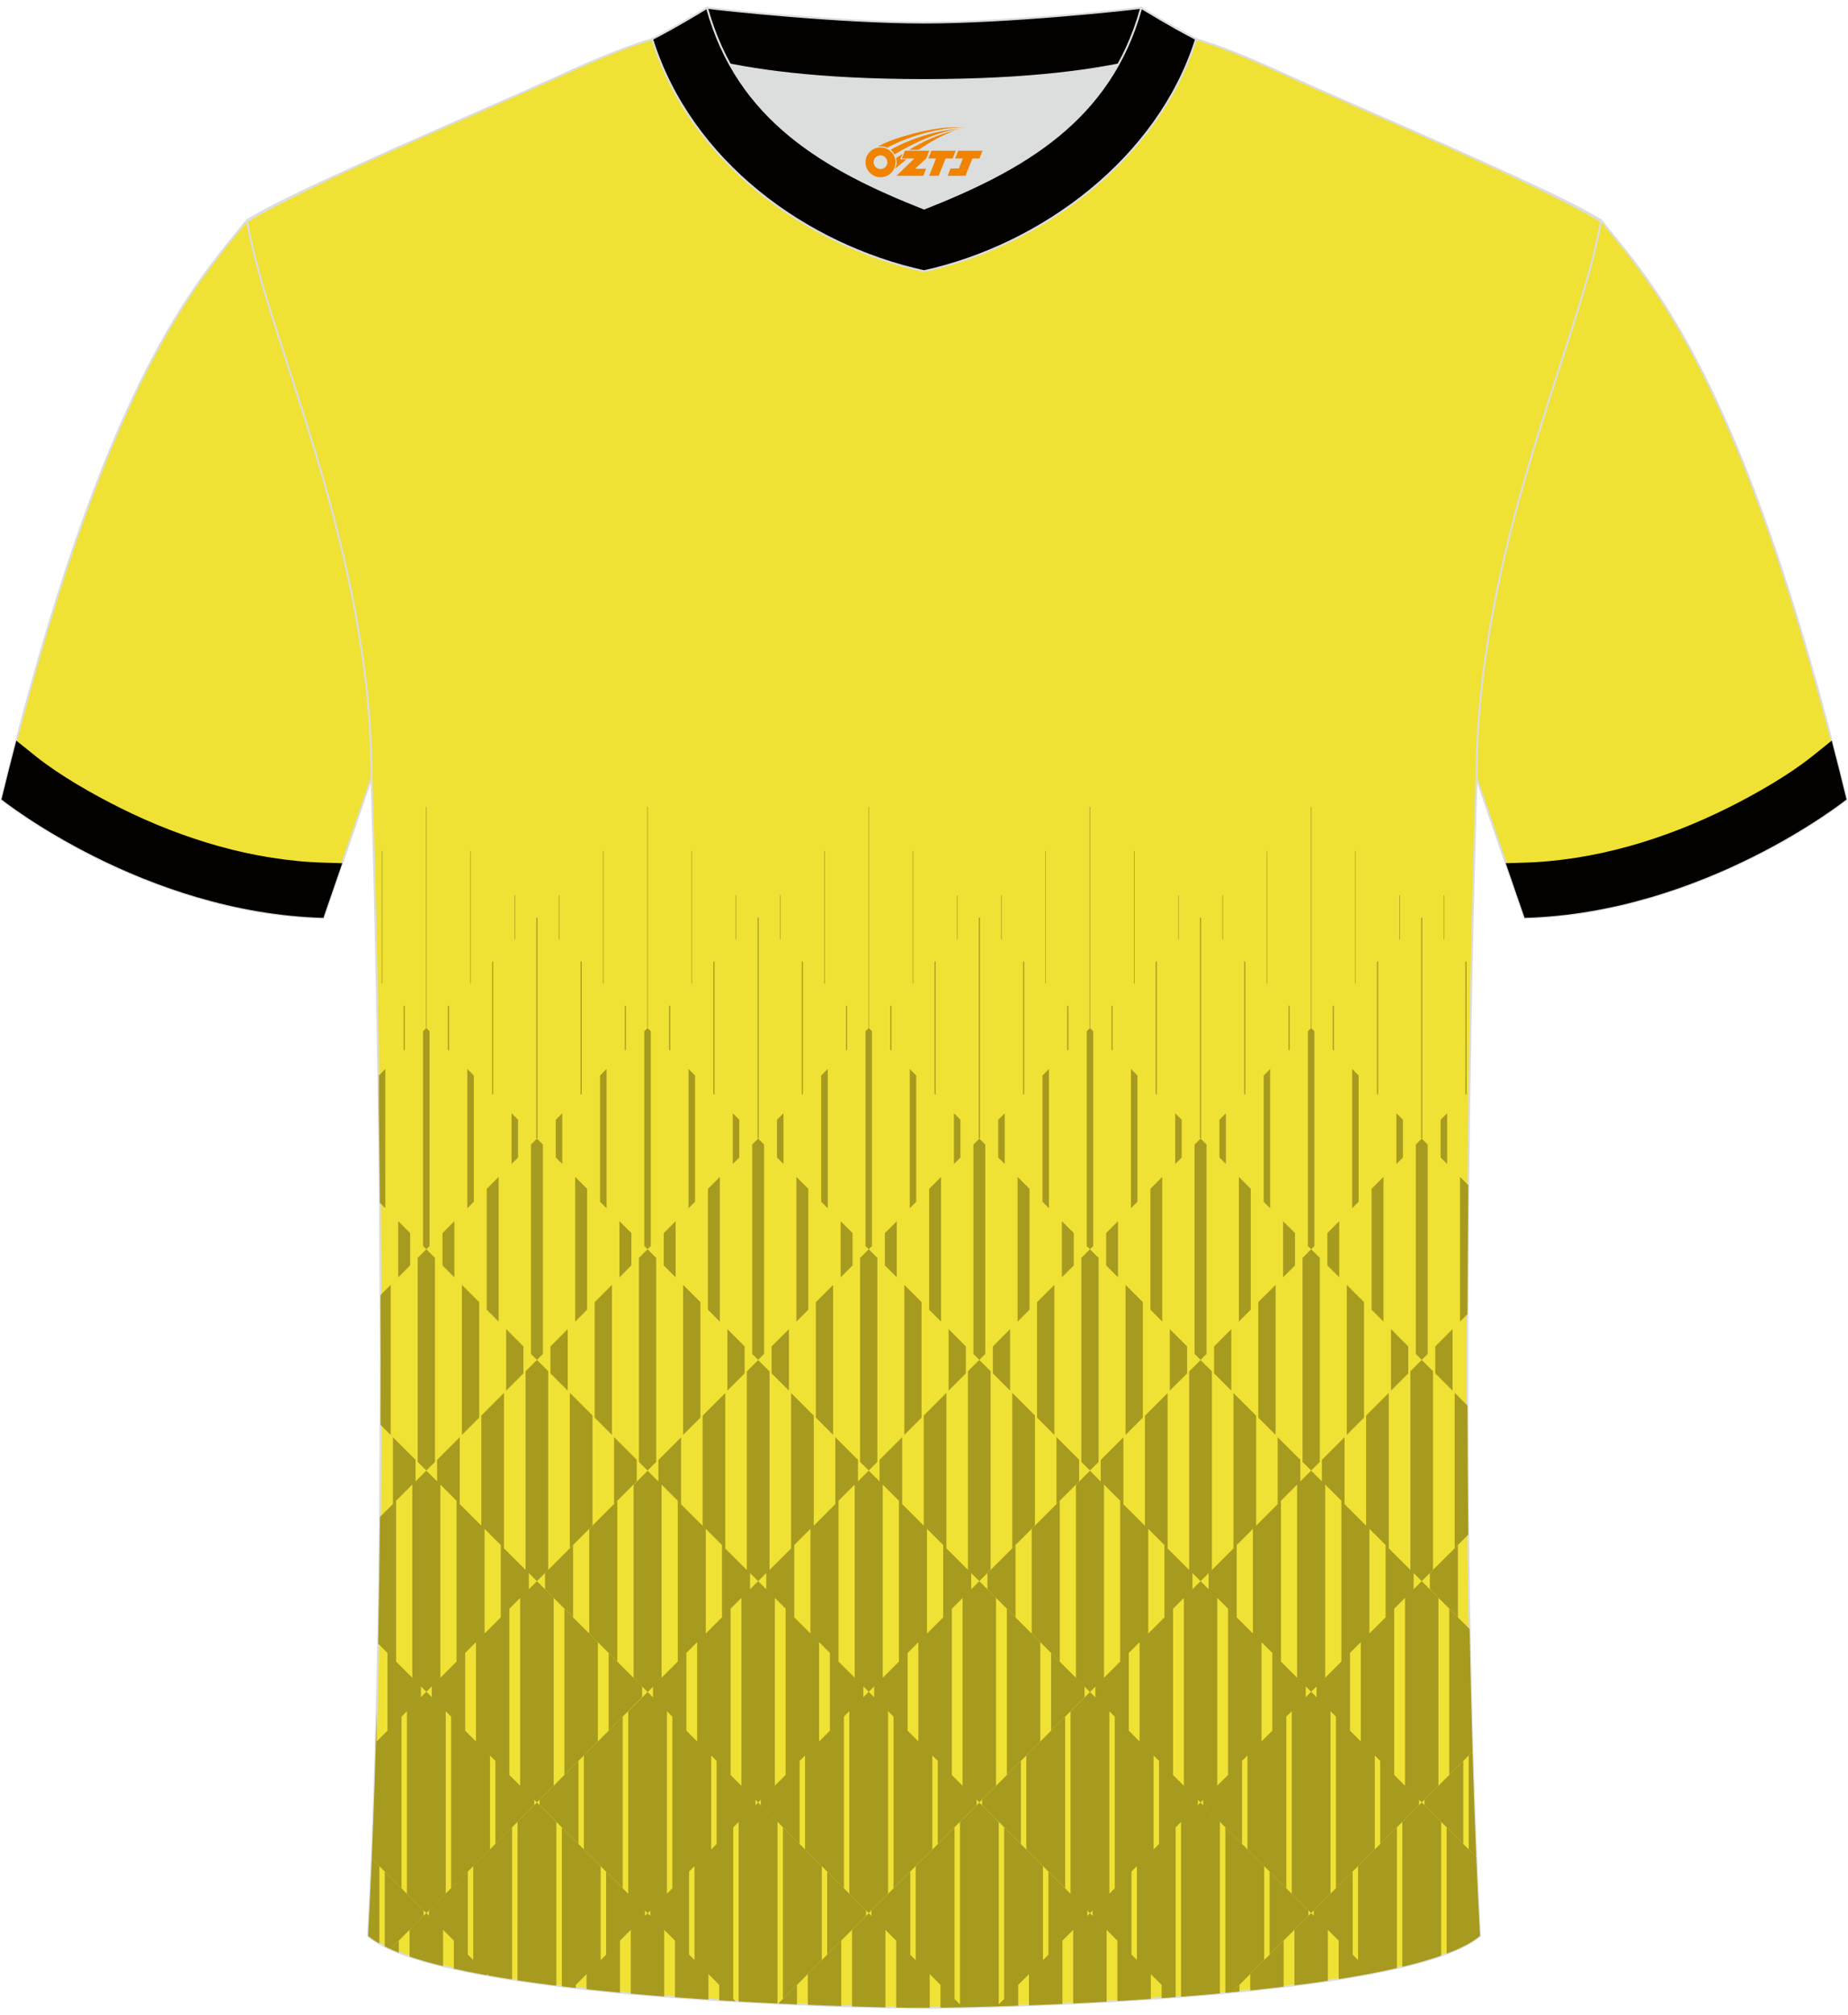 <?xml version="1.0" encoding="utf-8"?>
<!-- Generator: Adobe Illustrator 24.0.1, SVG Export Plug-In . SVG Version: 6.00 Build 0)  -->
<svg xmlns="http://www.w3.org/2000/svg" xmlns:xlink="http://www.w3.org/1999/xlink" version="1.1" id="图层_1" x="0px" y="0px" width="378px" height="412px" viewBox="0 0 379.11 410.83" enable-background="new 0 0 379.11 410.83" xml:space="preserve">
<g id="图层_1_1_">
	<g>
		
			<path fill-rule="evenodd" clip-rule="evenodd" fill="#F0E135" stroke="#DCDDDD" stroke-width="0.4" stroke-miterlimit="22.926" d="    M50.68,43.96C40.47,56.7,21.4,76.22,0.3,162.78c0,0,29.11,23.25,66.03,24.28c0,0,7.14-20.7,9.87-28.69    C98.52,93.51,74.28,39.21,171.59,3.03c-1.44-0.27-3.1-0.27-4.91-0.1l0.09-0.01c-13.95-0.87-17.83-1.24-23.87,0.66    c-9.62,3.36-15.58,5.78-25.01,10.07C96,23.6,64.33,35.75,50.68,43.96z"/>
		<path fill-rule="evenodd" clip-rule="evenodd" fill="#030000" d="M7.37,153.93c4.92,3.93,11.65,7.75,17.24,10.54    c13.01,6.49,27.45,10.86,42.04,11.26l3.56,0.1c-2.1,6.12-3.87,11.21-3.87,11.21c-36.92-1.02-66.03-24.28-66.03-24.28    c1.02-4.18,2.03-8.19,3.04-12.06L7.37,153.93z"/>
	</g>
	<g>
		
			<path fill-rule="evenodd" clip-rule="evenodd" fill="#F0E135" stroke="#DCDDDD" stroke-width="0.4" stroke-miterlimit="22.926" d="    M328.42,43.96c10.22,12.74,29.28,32.25,50.38,118.82c0,0-29.11,23.25-66.03,24.28c0,0-7.14-20.7-9.87-28.69    C280.57,93.5,304.81,39.2,207.51,3.02c1.44-0.27,3.1-0.27,4.91-0.1l-0.09-0.01c13.95-0.87,17.83-1.24,23.87,0.66    c9.62,3.36,15.58,5.78,25.01,10.07C283.1,23.6,314.78,35.75,328.42,43.96z"/>
		<path fill-rule="evenodd" clip-rule="evenodd" fill="#030000" d="M371.74,153.93c-4.92,3.93-11.65,7.75-17.24,10.54    c-13.01,6.49-27.45,10.86-42.04,11.26l-3.56,0.1c2.1,6.12,3.87,11.21,3.87,11.21c36.92-1.02,66.03-24.28,66.03-24.28    c-1.02-4.18-2.03-8.19-3.04-12.06L371.74,153.93z"/>
	</g>
	
		<path fill-rule="evenodd" clip-rule="evenodd" fill="#F0E135" stroke="#DCDDDD" stroke-width="0.4" stroke-miterlimit="22.926" d="   M189.56,410.56c9.7,0.03,98.48-1.65,114.04-14.74c-5.36-100.83-0.7-237.25-0.7-237.25c0-47.53,21.25-89.77,25.53-114.39   c-13.64-8.21-45.32-21.2-67.2-31.18c-30.06-13.64-34.18-7.73-71.26-7.73c-37.07,0-42.02-5.9-72.08,7.73   c-21.88,9.97-53.55,22.95-67.2,31.18c4.27,24.63,25.53,66.86,25.53,114.39c0,0,4.66,136.43-0.7,237.25   C91.08,408.9,179.85,410.59,189.56,410.56z"/>
	<g>
		<polygon fill-rule="evenodd" clip-rule="evenodd" fill="#A69B1E" points="84.14,251.68 81.7,249.25 81.7,260.76 84.14,258.32       "/>
		<polygon fill-rule="evenodd" clip-rule="evenodd" fill="#A69B1E" points="82.81,214.28 83.03,214.05 83.03,205.2 82.81,204.97       "/>
		<polygon fill-rule="evenodd" clip-rule="evenodd" fill="#A69B1E" points="131.73,344.66 124.87,337.79 124.87,353.73     131.73,346.87   "/>
		<polygon fill-rule="evenodd" clip-rule="evenodd" fill="#A69B1E" points="122.65,335.58 115.79,328.72 115.79,362.81     122.65,355.94   "/>
		<polygon fill-rule="evenodd" clip-rule="evenodd" fill="#A69B1E" points="121.55,289.09 116.9,284.44 116.9,316.32 121.55,311.67       "/>
		<polygon fill-rule="evenodd" clip-rule="evenodd" fill="#A69B1E" points="130.62,298.17 125.97,293.52 125.97,307.25     130.62,302.6   "/>
		<path fill-rule="evenodd" clip-rule="evenodd" fill="#A69B1E" d="M80.15,262.31l-2.09,2.09c0.04,8.65,0.04,17.55,0.01,26.61    l2.07,2.07L80.15,262.31L80.15,262.31z"/>
		<polygon fill-rule="evenodd" clip-rule="evenodd" fill="#A69B1E" points="107.38,274.93 103.84,271.38 103.84,284 107.38,280.46       "/>
		<polygon fill-rule="evenodd" clip-rule="evenodd" fill="#A69B1E" points="89.23,256.78 87.46,255 85.69,256.78 85.69,298.61     87.46,300.38 89.23,298.61   "/>
		<polygon fill-rule="evenodd" clip-rule="evenodd" fill="#A69B1E" points="98.31,265.85 94.76,262.31 94.76,293.08 98.31,289.53       "/>
		<polygon fill-rule="evenodd" clip-rule="evenodd" fill="#A69B1E" points="102.29,240.17 99.85,242.61 99.85,267.4 102.29,269.84       "/>
		<polygon fill-rule="evenodd" clip-rule="evenodd" fill="#A69B1E" points="111.37,233.53 110.15,232.31 108.93,233.53     108.93,276.47 110.15,277.69 111.37,276.47   "/>
		<polygon fill-rule="evenodd" clip-rule="evenodd" fill="#A69B1E" points="93.21,249.25 90.78,251.69 90.78,258.32 93.21,260.76       "/>
		<polygon fill-rule="evenodd" clip-rule="evenodd" fill="#A69B1E" points="129.52,251.68 127.08,249.25 127.08,260.76     129.52,258.32   "/>
		<polygon fill-rule="evenodd" clip-rule="evenodd" fill="#A69B1E" points="120.44,242.61 118,240.17 118,269.84 120.44,267.4   "/>
		<polygon fill-rule="evenodd" clip-rule="evenodd" fill="#A69B1E" points="106.28,228.44 104.94,227.11 104.94,237.52     106.28,236.19   "/>
		<path fill-rule="evenodd" clip-rule="evenodd" fill="#A69B1E" d="M79.05,218.03l-1.33,1.33v6.6c0.09,6.23,0.16,12.76,0.22,19.52    l1.11,1.11V218.03z"/>
		<polygon fill-rule="evenodd" clip-rule="evenodd" fill="#A69B1E" points="88.12,210.29 87.46,209.63 86.79,210.29 86.79,254.34     87.46,255 88.12,254.34   "/>
		<polygon fill-rule="evenodd" clip-rule="evenodd" fill="#A69B1E" points="97.2,219.37 95.87,218.03 95.87,246.59 97.2,245.26       "/>
		<polygon fill-rule="evenodd" clip-rule="evenodd" fill="#A69B1E" points="128.19,214.28 128.41,214.05 128.41,205.2     128.19,204.97   "/>
		<polygon fill-rule="evenodd" clip-rule="evenodd" fill="#A69B1E" points="91.88,205.2 91.88,214.05 92.11,214.28 92.11,204.97       "/>
		<polygon fill-rule="evenodd" clip-rule="evenodd" fill="#A69B1E" points="100.96,196.12 100.96,223.13 101.18,223.35     101.18,195.9   "/>
		<polygon fill-rule="evenodd" clip-rule="evenodd" fill="#A69B1E" points="110.03,187.05 110.03,232.2 110.15,232.31 110.26,232.2     110.26,187.05 110.15,186.94   "/>
		<polygon fill-rule="evenodd" clip-rule="evenodd" fill="#A69B1E" points="119.11,223.35 119.34,223.13 119.34,196.12     119.11,195.9   "/>
		<polygon fill-rule="evenodd" clip-rule="evenodd" fill="#A69B1E" points="78.32,173.38 78.32,200.49 78.44,200.61 78.44,173.26       "/>
		<polygon fill-rule="evenodd" clip-rule="evenodd" fill="#A69B1E" points="105.55,191.53 105.67,191.42 105.67,182.46     105.55,182.34   "/>
		<polygon fill-rule="evenodd" clip-rule="evenodd" fill="#A69B1E" points="96.48,200.61 96.59,200.49 96.59,173.38 96.48,173.26       "/>
		<polygon fill-rule="evenodd" clip-rule="evenodd" fill="#A69B1E" points="87.4,164.3 87.4,209.57 87.46,209.63 87.52,209.57     87.52,164.3 87.46,164.25   "/>
		<polygon fill-rule="evenodd" clip-rule="evenodd" fill="#A69B1E" points="117.57,315.66 111.81,321.41 111.81,324.73     117.57,330.49   "/>
		<polygon fill-rule="evenodd" clip-rule="evenodd" fill="#A69B1E" points="120.88,333.81 126.64,339.56 126.64,306.58     120.88,312.34   "/>
		<polygon fill-rule="evenodd" clip-rule="evenodd" fill="#A69B1E" points="116.46,271.38 112.92,274.93 112.92,280.46 116.46,284       "/>
		<polygon fill-rule="evenodd" clip-rule="evenodd" fill="#A69B1E" points="125.54,262.31 121.99,265.85 121.99,289.53     125.54,293.08   "/>
		<polygon fill-rule="evenodd" clip-rule="evenodd" fill="#A69B1E" points="152.76,274.93 149.22,271.38 149.22,284 152.76,280.46       "/>
		<polygon fill-rule="evenodd" clip-rule="evenodd" fill="#A69B1E" points="134.61,256.78 132.84,255 131.07,256.78 131.07,298.61     132.84,300.38 134.61,298.61   "/>
		<polygon fill-rule="evenodd" clip-rule="evenodd" fill="#A69B1E" points="143.69,265.85 140.14,262.31 140.14,293.08     143.69,289.53   "/>
		<polygon fill-rule="evenodd" clip-rule="evenodd" fill="#A69B1E" points="147.67,240.17 145.23,242.61 145.23,267.4     147.67,269.84   "/>
		<polygon fill-rule="evenodd" clip-rule="evenodd" fill="#A69B1E" points="156.75,233.53 155.53,232.31 154.31,233.53     154.31,276.47 155.53,277.69 156.75,276.47   "/>
		<polygon fill-rule="evenodd" clip-rule="evenodd" fill="#A69B1E" points="138.6,249.25 136.16,251.69 136.16,258.32 138.6,260.76       "/>
		<polygon fill-rule="evenodd" clip-rule="evenodd" fill="#A69B1E" points="174.9,251.68 172.46,249.25 172.46,260.76 174.9,258.32       "/>
		<polygon fill-rule="evenodd" clip-rule="evenodd" fill="#A69B1E" points="165.82,242.61 163.38,240.17 163.38,269.84     165.82,267.4   "/>
		<polygon fill-rule="evenodd" clip-rule="evenodd" fill="#A69B1E" points="151.66,228.44 150.32,227.11 150.32,237.52     151.66,236.19   "/>
		<polygon fill-rule="evenodd" clip-rule="evenodd" fill="#A69B1E" points="124.43,218.03 123.1,219.37 123.1,245.26 124.43,246.6       "/>
		<polygon fill-rule="evenodd" clip-rule="evenodd" fill="#A69B1E" points="115.35,227.11 114.02,228.44 114.02,236.19     115.35,237.52   "/>
		<polygon fill-rule="evenodd" clip-rule="evenodd" fill="#A69B1E" points="133.51,210.29 132.84,209.63 132.17,210.29     132.17,254.34 132.84,255 133.51,254.34   "/>
		<polygon fill-rule="evenodd" clip-rule="evenodd" fill="#A69B1E" points="142.58,219.37 141.25,218.03 141.25,246.59     142.58,245.26   "/>
		<polygon fill-rule="evenodd" clip-rule="evenodd" fill="#A69B1E" points="173.57,214.28 173.79,214.05 173.79,205.2     173.57,204.97   "/>
		<polygon fill-rule="evenodd" clip-rule="evenodd" fill="#A69B1E" points="137.26,205.2 137.26,214.05 137.49,214.28     137.49,204.97   "/>
		<polygon fill-rule="evenodd" clip-rule="evenodd" fill="#A69B1E" points="146.34,196.12 146.34,223.13 146.57,223.35     146.57,195.9   "/>
		<polygon fill-rule="evenodd" clip-rule="evenodd" fill="#A69B1E" points="155.42,187.05 155.42,232.2 155.53,232.31 155.64,232.2     155.64,187.05 155.53,186.94   "/>
		<polygon fill-rule="evenodd" clip-rule="evenodd" fill="#A69B1E" points="164.49,223.35 164.72,223.13 164.72,196.12     164.49,195.9   "/>
		<polygon fill-rule="evenodd" clip-rule="evenodd" fill="#A69B1E" points="123.7,173.38 123.7,200.49 123.82,200.61 123.82,173.26       "/>
		<polygon fill-rule="evenodd" clip-rule="evenodd" fill="#A69B1E" points="114.63,182.46 114.63,191.42 114.75,191.53     114.75,182.34   "/>
		<polygon fill-rule="evenodd" clip-rule="evenodd" fill="#A69B1E" points="150.93,191.53 151.05,191.42 151.05,182.46     150.93,182.34   "/>
		<polygon fill-rule="evenodd" clip-rule="evenodd" fill="#A69B1E" points="141.86,200.61 141.97,200.49 141.97,173.38     141.86,173.26   "/>
		<polygon fill-rule="evenodd" clip-rule="evenodd" fill="#A69B1E" points="132.78,164.3 132.78,209.57 132.84,209.63 132.9,209.57     132.9,164.3 132.84,164.25   "/>
		<polygon fill-rule="evenodd" clip-rule="evenodd" fill="#A69B1E" points="110.7,369 118.67,376.97 118.67,359.93 110.7,367.9       "/>
		<polygon fill-rule="evenodd" clip-rule="evenodd" fill="#A69B1E" points="127.75,350.85 119.78,358.82 119.78,378.08     127.75,386.05   "/>
		<polygon fill-rule="evenodd" clip-rule="evenodd" fill="#A69B1E" points="222.49,344.66 215.63,337.79 215.63,353.73     222.49,346.87   "/>
		<polygon fill-rule="evenodd" clip-rule="evenodd" fill="#A69B1E" points="213.41,335.58 206.55,328.72 206.55,362.81     213.41,355.94   "/>
		<polygon fill-rule="evenodd" clip-rule="evenodd" fill="#A69B1E" points="212.31,289.09 207.66,284.44 207.66,316.32     212.31,311.67   "/>
		<polygon fill-rule="evenodd" clip-rule="evenodd" fill="#A69B1E" points="221.38,298.17 216.73,293.52 216.73,307.25     221.38,302.6   "/>
		<polygon fill-rule="evenodd" clip-rule="evenodd" fill="#A69B1E" points="161.84,271.38 158.29,274.93 158.29,280.46 161.84,284       "/>
		<polygon fill-rule="evenodd" clip-rule="evenodd" fill="#A69B1E" points="170.91,262.31 167.37,265.85 167.37,289.53     170.91,293.08   "/>
		<polygon fill-rule="evenodd" clip-rule="evenodd" fill="#A69B1E" points="198.14,274.93 194.6,271.38 194.6,284 198.14,280.46       "/>
		<polygon fill-rule="evenodd" clip-rule="evenodd" fill="#A69B1E" points="179.99,256.78 178.22,255 176.44,256.78 176.44,298.61     178.22,300.38 179.99,298.61   "/>
		<polygon fill-rule="evenodd" clip-rule="evenodd" fill="#A69B1E" points="189.06,265.85 185.52,262.31 185.52,293.08     189.06,289.53   "/>
		<polygon fill-rule="evenodd" clip-rule="evenodd" fill="#A69B1E" points="193.05,240.17 190.61,242.61 190.61,267.4     193.05,269.84   "/>
		<polygon fill-rule="evenodd" clip-rule="evenodd" fill="#A69B1E" points="202.12,233.53 200.91,232.31 199.69,233.53     199.69,276.47 200.91,277.69 202.12,276.47   "/>
		<polygon fill-rule="evenodd" clip-rule="evenodd" fill="#A69B1E" points="183.97,249.25 181.53,251.69 181.53,258.32     183.97,260.76   "/>
		<polygon fill-rule="evenodd" clip-rule="evenodd" fill="#A69B1E" points="220.28,251.68 217.84,249.25 217.84,260.76     220.28,258.32   "/>
		<polygon fill-rule="evenodd" clip-rule="evenodd" fill="#A69B1E" points="211.2,242.61 208.76,240.17 208.76,269.84 211.2,267.4       "/>
		<polygon fill-rule="evenodd" clip-rule="evenodd" fill="#A69B1E" points="197.03,228.44 195.7,227.11 195.7,237.52 197.03,236.19       "/>
		<polygon fill-rule="evenodd" clip-rule="evenodd" fill="#A69B1E" points="169.81,218.03 168.47,219.37 168.47,245.26     169.81,246.6   "/>
		<polygon fill-rule="evenodd" clip-rule="evenodd" fill="#A69B1E" points="160.73,227.11 159.4,228.44 159.4,236.19 160.73,237.52       "/>
		<polygon fill-rule="evenodd" clip-rule="evenodd" fill="#A69B1E" points="178.88,210.29 178.22,209.63 177.55,210.29     177.55,254.34 178.22,255 178.88,254.34   "/>
		<polygon fill-rule="evenodd" clip-rule="evenodd" fill="#A69B1E" points="187.96,219.37 186.63,218.03 186.63,246.59     187.96,245.26   "/>
		<polygon fill-rule="evenodd" clip-rule="evenodd" fill="#A69B1E" points="218.94,214.28 219.17,214.05 219.17,205.2     218.94,204.97   "/>
		<polygon fill-rule="evenodd" clip-rule="evenodd" fill="#A69B1E" points="182.64,205.2 182.64,214.05 182.87,214.28     182.87,204.97   "/>
		<polygon fill-rule="evenodd" clip-rule="evenodd" fill="#A69B1E" points="191.72,196.12 191.72,223.13 191.94,223.35     191.94,195.9   "/>
		<polygon fill-rule="evenodd" clip-rule="evenodd" fill="#A69B1E" points="200.79,187.05 200.79,232.2 200.91,232.31 201.02,232.2     201.02,187.05 200.91,186.94   "/>
		<polygon fill-rule="evenodd" clip-rule="evenodd" fill="#A69B1E" points="209.87,223.35 210.09,223.13 210.09,196.12     209.87,195.9   "/>
		<polygon fill-rule="evenodd" clip-rule="evenodd" fill="#A69B1E" points="169.08,173.38 169.08,200.49 169.2,200.61 169.2,173.26       "/>
		<polygon fill-rule="evenodd" clip-rule="evenodd" fill="#A69B1E" points="160.01,182.46 160.01,191.42 160.12,191.53     160.12,182.34   "/>
		<polygon fill-rule="evenodd" clip-rule="evenodd" fill="#A69B1E" points="196.31,191.53 196.43,191.42 196.43,182.46     196.31,182.34   "/>
		<polygon fill-rule="evenodd" clip-rule="evenodd" fill="#A69B1E" points="187.23,200.61 187.35,200.49 187.35,173.38     187.23,173.26   "/>
		<polygon fill-rule="evenodd" clip-rule="evenodd" fill="#A69B1E" points="178.16,164.3 178.16,209.57 178.22,209.63     178.27,209.57 178.27,164.3 178.22,164.25   "/>
		<polygon fill-rule="evenodd" clip-rule="evenodd" fill="#A69B1E" points="208.33,315.66 202.57,321.41 202.57,324.73     208.33,330.49   "/>
		<polygon fill-rule="evenodd" clip-rule="evenodd" fill="#A69B1E" points="211.65,333.81 217.4,339.56 217.4,306.58 211.65,312.34       "/>
		<polygon fill-rule="evenodd" clip-rule="evenodd" fill="#A69B1E" points="207.22,271.38 203.68,274.93 203.68,280.46 207.22,284       "/>
		<polygon fill-rule="evenodd" clip-rule="evenodd" fill="#A69B1E" points="216.3,262.31 212.75,265.85 212.75,289.53 216.3,293.08       "/>
		<polygon fill-rule="evenodd" clip-rule="evenodd" fill="#A69B1E" points="243.53,274.93 239.98,271.38 239.98,284 243.53,280.46       "/>
		<polygon fill-rule="evenodd" clip-rule="evenodd" fill="#A69B1E" points="225.37,256.78 223.6,255 221.83,256.78 221.83,298.61     223.6,300.38 225.37,298.61   "/>
		<polygon fill-rule="evenodd" clip-rule="evenodd" fill="#A69B1E" points="234.45,265.85 230.9,262.31 230.9,293.08 234.45,289.53       "/>
		<polygon fill-rule="evenodd" clip-rule="evenodd" fill="#A69B1E" points="238.43,240.17 236,242.61 236,267.4 238.43,269.84   "/>
		<polygon fill-rule="evenodd" clip-rule="evenodd" fill="#A69B1E" points="247.51,233.53 246.29,232.31 245.07,233.53     245.07,276.47 246.29,277.69 247.51,276.47   "/>
		<polygon fill-rule="evenodd" clip-rule="evenodd" fill="#A69B1E" points="229.36,249.25 226.92,251.69 226.92,258.32     229.36,260.76   "/>
		<polygon fill-rule="evenodd" clip-rule="evenodd" fill="#A69B1E" points="265.66,251.68 263.22,249.25 263.22,260.76     265.66,258.32   "/>
		<polygon fill-rule="evenodd" clip-rule="evenodd" fill="#A69B1E" points="256.59,242.61 254.15,240.17 254.15,269.84     256.59,267.4   "/>
		<polygon fill-rule="evenodd" clip-rule="evenodd" fill="#A69B1E" points="242.42,228.44 241.09,227.11 241.09,237.52     242.42,236.19   "/>
		<polygon fill-rule="evenodd" clip-rule="evenodd" fill="#A69B1E" points="215.19,218.03 213.86,219.37 213.86,245.26     215.19,246.6   "/>
		<polygon fill-rule="evenodd" clip-rule="evenodd" fill="#A69B1E" points="206.12,227.11 204.78,228.44 204.78,236.19     206.12,237.52   "/>
		<polygon fill-rule="evenodd" clip-rule="evenodd" fill="#A69B1E" points="224.27,210.29 223.6,209.63 222.94,210.29     222.94,254.34 223.6,255 224.27,254.34   "/>
		<polygon fill-rule="evenodd" clip-rule="evenodd" fill="#A69B1E" points="233.34,219.37 232.01,218.03 232.01,246.59     233.34,245.26   "/>
		<polygon fill-rule="evenodd" clip-rule="evenodd" fill="#A69B1E" points="264.33,214.28 264.56,214.05 264.56,205.2     264.33,204.97   "/>
		<polygon fill-rule="evenodd" clip-rule="evenodd" fill="#A69B1E" points="228.03,205.2 228.03,214.05 228.25,214.28     228.25,204.97   "/>
		<polygon fill-rule="evenodd" clip-rule="evenodd" fill="#A69B1E" points="237.1,196.12 237.1,223.13 237.33,223.35 237.33,195.9       "/>
		<polygon fill-rule="evenodd" clip-rule="evenodd" fill="#A69B1E" points="246.18,187.05 246.18,232.2 246.29,232.31 246.4,232.2     246.4,187.05 246.29,186.94   "/>
		<polygon fill-rule="evenodd" clip-rule="evenodd" fill="#A69B1E" points="255.25,223.35 255.48,223.13 255.48,196.12     255.25,195.9   "/>
		<polygon fill-rule="evenodd" clip-rule="evenodd" fill="#A69B1E" points="214.47,173.38 214.47,200.49 214.58,200.61     214.58,173.26   "/>
		<polygon fill-rule="evenodd" clip-rule="evenodd" fill="#A69B1E" points="205.39,182.46 205.39,191.42 205.51,191.53     205.51,182.34   "/>
		<polygon fill-rule="evenodd" clip-rule="evenodd" fill="#A69B1E" points="241.7,191.53 241.81,191.42 241.81,182.46 241.7,182.34       "/>
		<polygon fill-rule="evenodd" clip-rule="evenodd" fill="#A69B1E" points="232.62,200.61 232.74,200.49 232.74,173.38     232.62,173.26   "/>
		<polygon fill-rule="evenodd" clip-rule="evenodd" fill="#A69B1E" points="223.54,164.3 223.54,209.57 223.6,209.63 223.66,209.57     223.66,164.3 223.6,164.25   "/>
		<polygon fill-rule="evenodd" clip-rule="evenodd" fill="#A69B1E" points="201.47,369 209.44,376.97 209.44,359.93 201.47,367.9       "/>
		<polygon fill-rule="evenodd" clip-rule="evenodd" fill="#A69B1E" points="218.51,350.85 210.54,358.82 210.54,378.08     218.51,386.05   "/>
		<path fill-rule="evenodd" clip-rule="evenodd" fill="#A69B1E" d="M301.48,332.89l-4.17-4.17v34.09l4.77-4.77    C301.83,349.72,301.64,341.31,301.48,332.89z"/>
		<path fill-rule="evenodd" clip-rule="evenodd" fill="#A69B1E" d="M301.04,287.06l-2.62-2.62v31.88l2.79-2.79    C301.11,304.62,301.06,295.76,301.04,287.06z"/>
		<polygon fill-rule="evenodd" clip-rule="evenodd" fill="#A69B1E" points="252.6,271.38 249.06,274.93 249.06,280.46 252.6,284       "/>
		<polygon fill-rule="evenodd" clip-rule="evenodd" fill="#A69B1E" points="261.68,262.31 258.13,265.85 258.13,289.53     261.68,293.08   "/>
		<polygon fill-rule="evenodd" clip-rule="evenodd" fill="#A69B1E" points="288.9,274.93 285.36,271.38 285.36,284 288.9,280.46       "/>
		<polygon fill-rule="evenodd" clip-rule="evenodd" fill="#A69B1E" points="270.75,256.78 268.98,255 267.21,256.78 267.21,298.61     268.98,300.38 270.75,298.61   "/>
		<polygon fill-rule="evenodd" clip-rule="evenodd" fill="#A69B1E" points="279.83,265.85 276.28,262.31 276.28,293.08     279.83,289.53   "/>
		<polygon fill-rule="evenodd" clip-rule="evenodd" fill="#A69B1E" points="283.81,240.17 281.37,242.61 281.37,267.4     283.81,269.84   "/>
		<polygon fill-rule="evenodd" clip-rule="evenodd" fill="#A69B1E" points="292.89,233.53 291.67,232.31 290.45,233.53     290.45,276.47 291.67,277.69 292.89,276.47   "/>
		<polygon fill-rule="evenodd" clip-rule="evenodd" fill="#A69B1E" points="274.74,249.25 272.3,251.69 272.3,258.32 274.74,260.76       "/>
		<path fill-rule="evenodd" clip-rule="evenodd" fill="#A69B1E" d="M301.22,241.87l-1.7-1.7v29.67l1.52-1.52    C301.08,259.19,301.14,250.33,301.22,241.87z"/>
		<polygon fill-rule="evenodd" clip-rule="evenodd" fill="#A69B1E" points="287.8,228.44 286.46,227.11 286.46,237.52 287.8,236.19       "/>
		<polygon fill-rule="evenodd" clip-rule="evenodd" fill="#A69B1E" points="260.57,218.03 259.24,219.37 259.24,245.26     260.57,246.6   "/>
		<polygon fill-rule="evenodd" clip-rule="evenodd" fill="#A69B1E" points="251.49,227.11 250.16,228.44 250.16,236.19     251.49,237.52   "/>
		<polygon fill-rule="evenodd" clip-rule="evenodd" fill="#A69B1E" points="269.65,210.29 268.98,209.63 268.31,210.29     268.31,254.34 268.98,255 269.65,254.34   "/>
		<polygon fill-rule="evenodd" clip-rule="evenodd" fill="#A69B1E" points="278.72,219.37 277.39,218.03 277.39,246.59     278.72,245.26   "/>
		<polygon fill-rule="evenodd" clip-rule="evenodd" fill="#A69B1E" points="273.4,205.2 273.4,214.05 273.63,214.28 273.63,204.97       "/>
		<polygon fill-rule="evenodd" clip-rule="evenodd" fill="#A69B1E" points="282.48,196.12 282.48,223.13 282.71,223.35     282.71,195.9   "/>
		<polygon fill-rule="evenodd" clip-rule="evenodd" fill="#A69B1E" points="291.56,187.05 291.56,232.2 291.67,232.31 291.78,232.2     291.78,187.05 291.67,186.94   "/>
		<polygon fill-rule="evenodd" clip-rule="evenodd" fill="#A69B1E" points="300.63,223.35 300.86,223.13 300.86,196.12     300.63,195.9   "/>
		<polygon fill-rule="evenodd" clip-rule="evenodd" fill="#A69B1E" points="259.85,173.38 259.85,200.49 259.96,200.61     259.96,173.26   "/>
		<polygon fill-rule="evenodd" clip-rule="evenodd" fill="#A69B1E" points="250.77,182.46 250.77,191.42 250.89,191.53     250.89,182.34   "/>
		<polygon fill-rule="evenodd" clip-rule="evenodd" fill="#A69B1E" points="287.07,191.53 287.19,191.42 287.19,182.46     287.07,182.34   "/>
		<polygon fill-rule="evenodd" clip-rule="evenodd" fill="#A69B1E" points="278,200.61 278.11,200.49 278.11,173.38 278,173.26       "/>
		<polygon fill-rule="evenodd" clip-rule="evenodd" fill="#A69B1E" points="268.92,164.3 268.92,209.57 268.98,209.63     269.04,209.57 269.04,164.3 268.98,164.25   "/>
		<polygon fill-rule="evenodd" clip-rule="evenodd" fill="#A69B1E" points="299.09,315.66 293.33,321.41 293.33,324.73     299.09,330.49   "/>
		<polygon fill-rule="evenodd" clip-rule="evenodd" fill="#A69B1E" points="297.98,271.38 294.44,274.93 294.44,280.46 297.98,284       "/>
		<polygon fill-rule="evenodd" clip-rule="evenodd" fill="#A69B1E" points="296.88,227.11 295.54,228.44 295.54,236.19     296.88,237.52   "/>
		<polygon fill-rule="evenodd" clip-rule="evenodd" fill="#A69B1E" points="296.15,182.46 296.15,191.42 296.27,191.53     296.27,182.34   "/>
		<polygon fill-rule="evenodd" clip-rule="evenodd" fill="#A69B1E" points="292.22,369 300.19,376.97 300.19,359.93 292.22,367.9       "/>
		<path fill-rule="evenodd" clip-rule="evenodd" fill="#A69B1E" d="M302.08,358.04l-0.78,0.78v19.26l1.54,1.54    C302.55,372.53,302.29,365.32,302.08,358.04z"/>
		<polygon fill-rule="evenodd" clip-rule="evenodd" fill="#A69B1E" points="254.26,407.22 254.26,405.86 252.75,407.37   "/>
		<path fill-rule="evenodd" clip-rule="evenodd" fill="#A69B1E" d="M263.34,406.23v-9.45l-6.86,6.86V407    C258.79,406.76,261.08,406.5,263.34,406.23z"/>
		<path fill-rule="evenodd" clip-rule="evenodd" fill="#A69B1E" d="M265.55,405.96c2.34-0.3,4.63-0.61,6.86-0.94v-10.44l2.21,2.21    v7.89c4.28-0.68,8.3-1.43,11.95-2.27v-28.87l-7.97,7.97v19.26l-1.11-1.11v-17.05l-7.97,7.97v1.11l-0.55-0.55l-3.43,3.43    L265.55,405.96L265.55,405.96z M287.68,402.15c2.94-0.7,5.62-1.46,7.97-2.29v-27.43l-3.98-3.98l-3.98,3.98L287.68,402.15    L287.68,402.15z M296.76,399.46c2.93-1.1,5.27-2.31,6.85-3.64c-0.28-5.31-0.54-10.72-0.76-16.2l-6.08-6.08v25.92H296.76z"/>
		<polygon fill-rule="evenodd" clip-rule="evenodd" fill="#A69B1E" points="268.42,390.59 260.45,382.62 260.45,399.66     268.42,391.69   "/>
		<polygon fill-rule="evenodd" clip-rule="evenodd" fill="#A69B1E" points="259.35,381.51 251.38,373.54 251.38,407.5     252.75,407.37 259.35,400.77   "/>
		<path fill-rule="evenodd" clip-rule="evenodd" fill="#A69B1E" d="M163.5,409.86v-4l-3.83,3.83    C160.98,409.75,162.25,409.8,163.5,409.86z"/>
		<path fill-rule="evenodd" clip-rule="evenodd" fill="#A69B1E" d="M172.58,410.2v-13.42l-6.86,6.86v6.3    C168.13,410.05,170.42,410.13,172.58,410.2z"/>
		<path fill-rule="evenodd" clip-rule="evenodd" fill="#A69B1E" d="M189.56,410.56c0.31,0,0.7,0,1.17,0v-6.91l2.21,2.21v4.68    c3.55-0.05,9.12-0.17,15.94-0.41v-4.26l2.21-2.21v6.4c2.18-0.08,4.48-0.18,6.86-0.29V396.8l2.21-2.21v15.08    c2.23-0.11,4.52-0.23,6.86-0.36v-14.72l2.21,2.21v12.38c2.25-0.13,4.55-0.28,6.86-0.44v-5.08l2.21,2.21v2.71    c0.96-0.07,1.92-0.14,2.88-0.21v-34.81l1.11-1.11v35.84c2.65-0.21,5.31-0.43,7.97-0.67v-35.17l-3.98-3.98l-0.55,0.55v-1.1    l0.55,0.55l0.55-0.55V369l7.97,7.97v-17.04l1.11-1.11v19.26l7.97,7.97v-35.2l1.11-1.11v37.41l3.98,3.98l3.98-3.98v-37.41    l1.11,1.11v35.2l7.97-7.97v-19.26l1.11,1.11v17.04l7.97-7.97v-1.11l0.55,0.55l3.43-3.43V326.5l-3.43-3.43l-1.66,1.66v-3.32    l1.66,1.66l2.32-2.32v-40.73l-2.32-2.32l-2.33,2.33v40.73l-4.43-4.42v-31.88l-4.65,4.65v22.58l-4.42-4.42v-13.73l-4.65,4.65v4.42    l-2.21-2.21l-2.21,2.21v-4.42l-4.65-4.65v13.73l-4.42,4.43v-22.57l-4.65-4.65v31.88l-4.42,4.42v-40.73l-2.33-2.32l-2.33,2.33    v40.73l-4.43-4.42v-31.88l-4.65,4.65v22.58l-4.42-4.42v-13.73l-4.65,4.65v4.42l-2.21-2.21l-2.88,2.88v39.62l2.88,2.88l1.11-1.11    v2.21l-1.11-1.11l-3.98,3.98v37.41l3.98,3.98l0.55-0.55v1.1l-0.55-0.55l-0.55,0.55v-1.11l-7.97-7.97v17.04l-1.11,1.11v-19.26    l-7.97-7.97v35.2l-1.11,1.11v-37.41l-3.98-3.98l-3.98,3.98v37.41l-1.11-1.11v-35.2l-7.97,7.97v19.26l-1.11-1.11v-17.05l-7.97,7.97    v1.11l-0.55-0.55l-3.43,3.43v15.7c2.55,0.08,4.85,0.14,6.86,0.18v-15.88l2.21,2.21v13.71    C186.55,410.55,188.52,410.57,189.56,410.56L189.56,410.56z M226.48,303.26l3.32,3.32v32.98l-3.32,3.32V303.26L226.48,303.26z     M231.57,337.79l2.21-2.21v20.36l-2.21-2.21V337.79L231.57,337.79z M235.56,312.34l3.32,3.32v14.83l-3.32,3.32V312.34    L235.56,312.34z M240.65,328.72l2.21-2.21v38.52l-2.21-2.21V328.72L240.65,328.72z M244.63,321.41l1.66,1.66l1.66-1.66v3.32    l-1.66-1.66l-1.66,1.66V321.41L244.63,321.41z M237.77,376.97l-1.11,1.11v-19.25l1.11,1.11V376.97L237.77,376.97z M232.12,382.62    l1.11-1.11v19.25l-1.11-1.11V382.62L232.12,382.62z M228.69,386.05l-1.11,1.11v-37.41l1.11,1.11V386.05L228.69,386.05z     M249.72,326.5l2.21,2.21v34.09l-2.21,2.21V326.5L249.72,326.5z M253.71,315.66l3.32-3.32v21.47l-3.32-3.32L253.71,315.66    L253.71,315.66z M258.8,335.58l2.21,2.21v15.94l-2.21,2.21V335.58L258.8,335.58z M262.78,306.58l3.32-3.32v39.62l-3.32-3.32    V306.58L262.78,306.58z M267.87,344.66l1.11,1.1l1.11-1.11v2.21l-1.11-1.11l-1.11,1.11V344.66L267.87,344.66z M271.86,303.26    l3.32,3.32v32.98l-3.32,3.32V303.26L271.86,303.26z M276.95,337.79l2.21-2.21v20.36l-2.21-2.21V337.79L276.95,337.79z     M280.93,312.34l3.32,3.32v14.83l-3.32,3.32V312.34L280.93,312.34z M286.02,328.72l2.21-2.21v38.52l-2.21-2.21V328.72z"/>
		<polygon fill-rule="evenodd" clip-rule="evenodd" fill="#A69B1E" points="177.66,390.59 169.69,382.62 169.69,399.66     177.66,391.69   "/>
		<polygon fill-rule="evenodd" clip-rule="evenodd" fill="#A69B1E" points="168.59,381.51 160.62,373.54 160.62,408.74     168.59,400.77   "/>
		<path fill-rule="evenodd" clip-rule="evenodd" fill="#A69B1E" d="M81.81,399.25v-2.46l-1.73,1.73    C80.63,398.77,81.21,399.01,81.81,399.25z"/>
		<path fill-rule="evenodd" clip-rule="evenodd" fill="#A69B1E" d="M84.03,400.05c2.06,0.7,4.36,1.35,6.86,1.96v-7.44l2.21,2.21    v5.75c2.17,0.49,4.47,0.94,6.86,1.37v-0.26l0.31,0.31c1.55,0.28,3.15,0.54,4.78,0.8v-31.22l-7.97,7.97v19.26l-1.11-1.11V382.6    L88,390.57v1.11l-0.55-0.55l-3.43,3.43v5.49H84.03z M106.16,404.93c2.58,0.39,5.25,0.76,7.97,1.1v-33.59l-3.98-3.98l-3.98,3.98    L106.16,404.93L106.16,404.93z M115.24,406.16c0.95,0.12,1.91,0.23,2.88,0.34v-0.64l2.21-2.21v3.1c2.27,0.25,4.56,0.48,6.86,0.7    v-10.66l2.21-2.21v13.08c2.29,0.21,4.58,0.4,6.86,0.58v-13.66l2.21,2.21v11.61c2.31,0.17,4.6,0.33,6.86,0.48v-5.23l2.21,2.21v3.16    c1.13,0.07,2.25,0.14,3.36,0.2l-0.48-0.48v-35.19l1.11-1.11v36.82c2.73,0.16,5.4,0.3,7.97,0.42v-37.24l-3.98-3.98l-0.55,0.55v-1.1    l0.55,0.55l0.55-0.55V369l7.97,7.97v-17.04l1.11-1.11v19.26l7.97,7.97v-35.2l1.11-1.11v37.41l3.98,3.98l3.98-3.98v-37.41    l1.11,1.11v35.2l7.97-7.97v-19.26l1.11,1.11v17.04l7.97-7.97v-1.11l0.55,0.55l3.43-3.43V326.5l-3.43-3.43l-1.66,1.66v-3.32    l1.66,1.66l2.32-2.32v-40.73l-2.32-2.32l-2.33,2.33v40.73l-4.42-4.42v-31.88l-4.65,4.65v22.58l-4.42-4.42v-13.73l-4.65,4.65v4.42    l-2.21-2.21l-2.21,2.21v-4.42l-4.65-4.65v13.73l-4.42,4.43v-22.57l-4.65-4.65v31.88l-4.42,4.42v-40.73l-2.33-2.32l-2.33,2.33    v40.73l-4.42-4.42v-31.88l-4.65,4.65v22.58l-4.42-4.42v-13.73l-4.65,4.65v4.42l-2.21-2.21l-2.88,2.88v39.62l2.88,2.88l1.11-1.11    v2.21l-1.11-1.11l-3.98,3.98v37.41l3.98,3.98l0.55-0.55v1.1l-0.55-0.55l-0.55,0.55v-1.11l-7.97-7.97v17.04l-1.11,1.11v-19.26    l-7.97-7.97v32.6H115.24z M135.72,303.26l3.32,3.32v32.98l-3.32,3.32V303.26L135.72,303.26z M140.81,337.79l2.21-2.21v20.36    l-2.21-2.21V337.79L140.81,337.79z M144.79,312.34l3.32,3.32v14.83l-3.32,3.32V312.34L144.79,312.34z M149.88,328.72l2.21-2.21    v38.52l-2.21-2.21V328.72L149.88,328.72z M153.87,321.41l1.66,1.66l1.66-1.66v3.32l-1.66-1.66l-1.66,1.66V321.41L153.87,321.41z     M147.01,376.97l-1.11,1.11v-19.25l1.11,1.11V376.97L147.01,376.97z M141.36,382.62l1.11-1.11v19.25l-1.11-1.11V382.62    L141.36,382.62z M137.93,386.05l-1.11,1.11v-37.41l1.11,1.11V386.05L137.93,386.05z M158.96,326.5l2.21,2.21v34.09l-2.21,2.21    V326.5L158.96,326.5z M162.94,315.66l3.32-3.32v21.47l-3.32-3.32V315.66L162.94,315.66z M168.04,335.58l2.21,2.21v15.94    l-2.21,2.21V335.58L168.04,335.58z M172.02,306.58l3.32-3.32v39.62l-3.32-3.32V306.58L172.02,306.58z M177.11,344.66l1.11,1.1    l1.11-1.11v2.21l-1.11-1.11l-1.11,1.11V344.66L177.11,344.66z M181.09,303.26l3.32,3.32v32.98l-3.32,3.32V303.26L181.09,303.26z     M186.19,337.79l2.21-2.21v20.36l-2.21-2.21V337.79L186.19,337.79z M190.17,312.34l3.32,3.32v14.83l-3.32,3.32V312.34    L190.17,312.34z M195.26,328.72l2.21-2.21v38.52l-2.21-2.21V328.72z"/>
		<path fill-rule="evenodd" clip-rule="evenodd" fill="#A69B1E" d="M77.96,309.88c-0.08,8.63-0.2,17.33-0.37,26.01l1.9,1.9v15.94    l-2.21,2.21v-6.2c-0.26,10.22-0.59,20.33-1.01,30.22l6.1,6.1v-35.2l1.11-1.11v37.41l3.98,3.98l3.98-3.98v-37.41l1.11,1.11v35.2    l7.97-7.97v-19.26l1.11,1.11v17.04l7.97-7.97v-1.11l0.55,0.55l3.43-3.43V326.5l-3.43-3.43l-1.66,1.66v-3.32l1.66,1.66l2.32-2.32    v-40.73l-2.32-2.32l-2.33,2.33v40.73l-4.43-4.42v-31.88l-4.65,4.65v22.58l-4.42-4.42v-13.73l-4.65,4.65v4.42l-2.21-2.21    l-2.21,2.21v-4.42l-4.65-4.65v13.73L77.96,309.88L77.96,309.88z M81.26,306.58l3.32-3.32v39.62l-3.32-3.32V306.58L81.26,306.58z     M86.35,344.66l1.11,1.1l1.11-1.11v2.21l-1.11-1.11l-1.11,1.11V344.66L86.35,344.66z M90.34,303.26l3.32,3.32v32.98l-3.32,3.32    V303.26L90.34,303.26z M95.43,337.79l2.21-2.21v20.36l-2.21-2.21V337.79L95.43,337.79z M99.41,312.34l3.32,3.32v14.83l-3.32,3.32    V312.34L99.41,312.34z M104.5,328.72l2.21-2.21v38.52l-2.21-2.21V328.72z"/>
		<path fill-rule="evenodd" clip-rule="evenodd" fill="#A69B1E" d="M86.9,390.59l-7.97-7.97v15.36c0.37,0.18,0.75,0.36,1.15,0.54    l6.82-6.82V390.59z"/>
		<path fill-rule="evenodd" clip-rule="evenodd" fill="#A69B1E" d="M77.83,381.51l-1.56-1.56c-0.23,5.37-0.47,10.67-0.75,15.87    c0.64,0.54,1.42,1.06,2.31,1.56V381.51z"/>
	</g>
	<g>
		<path fill-rule="evenodd" clip-rule="evenodd" fill="#DCDDDD" d="M149.74,12.04c8.43,15.11,23.34,23.02,39.82,29.5    c16.51-6.5,31.39-14.38,39.82-29.51c-8.63,1.72-21.39,3.19-39.82,3.19C171.15,15.23,158.38,13.76,149.74,12.04z"/>
		
			<path fill-rule="evenodd" clip-rule="evenodd" fill="#030000" stroke="#DCDDDD" stroke-width="0.4" stroke-miterlimit="22.926" d="    M189.57,3.43c-17.23,0-41.68-2.61-44.54-3.03c0,0-5.51,4.61-11.26,6.39c0,0,11.75,8.44,55.81,8.44s55.81-8.44,55.81-8.44    c-5.74-1.78-11.26-6.39-11.26-6.39C231.21,0.82,206.8,3.43,189.57,3.43z"/>
		
			<path fill-rule="evenodd" clip-rule="evenodd" fill="#030000" stroke="#DCDDDD" stroke-width="0.4" stroke-miterlimit="22.926" d="    M189.57,54.43c23.91-5.25,48.02-22.85,55.81-47.62c-4.42-2.2-11.26-6.39-11.26-6.39c-6.38,23.09-24.24,33.15-44.54,41.16    c-20.28-8-38.17-18.1-44.54-41.16c0,0-6.84,4.19-11.26,6.39C141.66,31.96,165.27,49.09,189.57,54.43z"/>
		
	</g>
</g>
<g id="图层_x0020_1">
	<path fill="#F08300" d="M177.74,33.12c0.416,1.136,1.472,1.984,2.752,2.032c0.144,0,0.304,0,0.448-0.016h0.016   c0.016,0,0.064,0,0.128-0.016c0.032,0,0.048-0.016,0.08-0.016c0.064-0.016,0.144-0.032,0.224-0.048c0.016,0,0.016,0,0.032,0   c0.192-0.048,0.4-0.112,0.576-0.208c0.192-0.096,0.4-0.224,0.608-0.384c0.672-0.56,1.104-1.408,1.104-2.352   c0-0.224-0.032-0.448-0.08-0.672l0,0C183.58,31.24,183.53,31.07,183.45,30.89C182.98,29.8,181.9,29.04,180.63,29.04C178.94,29.04,177.56,30.41,177.56,32.11C177.56,32.46,177.62,32.8,177.74,33.12L177.74,33.12L177.74,33.12z M182.04,32.14L182.04,32.14C182.01,32.92,181.35,33.52,180.57,33.48C179.78,33.45,179.19,32.8,179.22,32.01c0.032-0.784,0.688-1.376,1.472-1.344   C181.46,30.7,182.07,31.37,182.04,32.14L182.04,32.14z"/>
	<polygon fill="#F08300" points="196.07,29.72 ,195.43,31.31 ,193.99,31.31 ,192.57,34.86 ,190.62,34.86 ,192.02,31.31 ,190.44,31.31    ,191.08,29.72"/>
	<path fill="#F08300" d="M198.04,24.99c-1.008-0.096-3.024-0.144-5.056,0.112c-2.416,0.304-5.152,0.912-7.616,1.664   C183.32,27.37,181.45,28.09,180.1,28.86C180.3,28.83,180.49,28.81,180.68,28.81c0.48,0,0.944,0.112,1.36,0.288   C186.14,26.78,193.34,24.73,198.04,24.99L198.04,24.99L198.04,24.99z"/>
	<path fill="#F08300" d="M183.51,30.46c4-2.368,8.88-4.672,13.488-5.248c-4.608,0.288-10.224,2-14.288,4.304   C183.03,29.77,183.3,30.09,183.51,30.46C183.51,30.46,183.51,30.46,183.51,30.46z"/>
	<polygon fill="#F08300" points="201.56,29.72 ,200.94,31.31 ,199.48,31.31 ,198.07,34.86 ,197.61,34.86 ,196.1,34.86 ,194.41,34.86    ,195,33.36 ,196.71,33.36 ,197.53,31.31 ,195.94,31.31 ,196.58,29.72"/>
	<polygon fill="#F08300" points="190.65,29.72 ,190.01,31.31 ,187.72,33.42 ,189.98,33.42 ,189.4,34.86 ,183.91,34.86 ,187.58,31.31    ,185,31.31 ,185.64,29.72"/>
	<path fill="#F08300" d="M195.93,25.58c-3.376,0.752-6.464,2.192-9.424,3.952h1.888C190.82,27.96,193.16,26.53,195.93,25.58z    M185.13,30.4C184.5,30.78,184.44,30.83,183.83,31.24c0.064,0.256,0.112,0.544,0.112,0.816c0,0.496-0.112,0.976-0.32,1.392   c0.176-0.16,0.32-0.304,0.432-0.4c0.272-0.24,0.768-0.64,1.6-1.296l0.32-0.256H184.65l0,0L185.13,30.4L185.13,30.4L185.13,30.4z"/>
</g>
</svg>